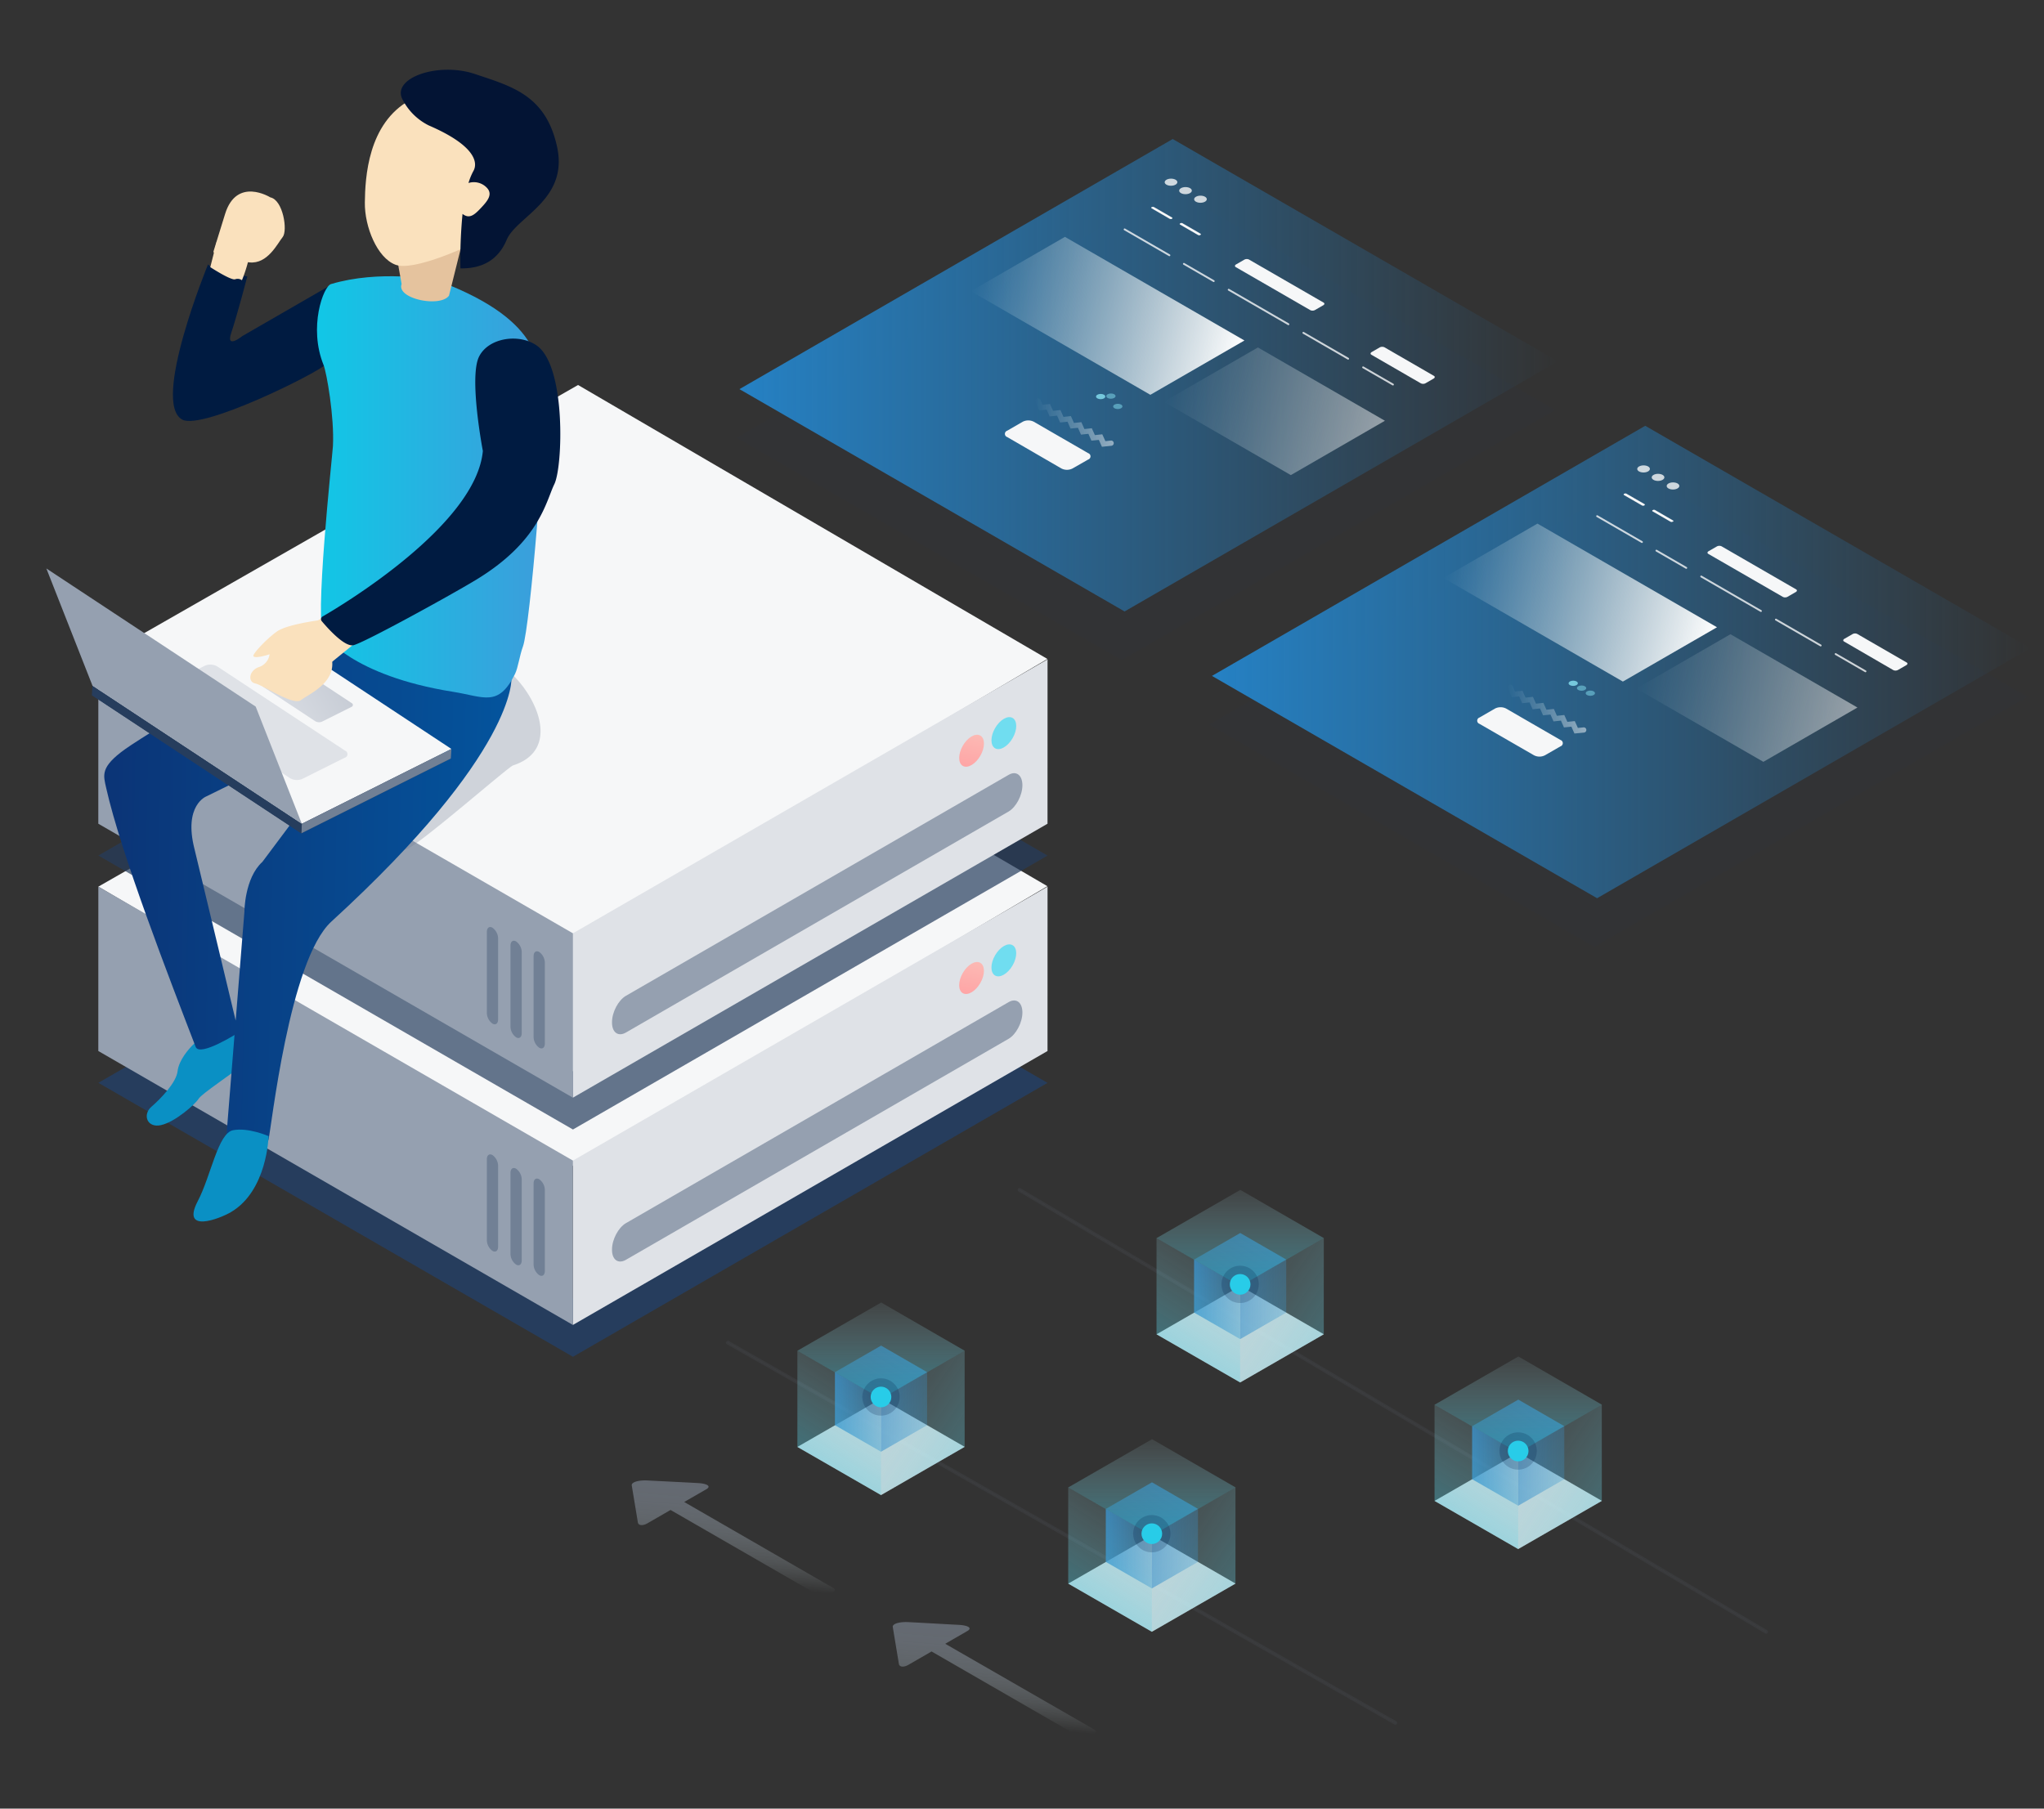 <?xml version="1.0" encoding="utf-8"?>
<svg id="Ebene_1" data-name="Ebene 1" xmlns="http://www.w3.org/2000/svg" xmlns:xlink="http://www.w3.org/1999/xlink" width="552" height="488.53" viewBox="0 0 552 488.53"><rect x="0" y="0" width="552" height="488.53" fill="#333333" stroke="none"/><defs><linearGradient id="Unbenannter_Verlauf_2" x1="346.09" y1="322.57" x2="327.07" y2="352.63" gradientUnits="userSpaceOnUse"><stop offset="0" stop-color="#2581c4"/><stop offset="1" stop-color="#2581c4" stop-opacity="0.5"/></linearGradient><linearGradient id="Unbenannter_Verlauf_3" x1="322.47" y1="350.97" x2="334.92" y2="350.97" xlink:href="#Unbenannter_Verlauf_2"/><linearGradient id="Unbenannter_Verlauf_3-2" x1="334.92" y1="350.97" x2="347.36" y2="350.97" xlink:href="#Unbenannter_Verlauf_2"/><linearGradient id="Unbenannter_Verlauf_661" x1="334.92" y1="314.43" x2="334.92" y2="377.77" gradientUnits="userSpaceOnUse"><stop offset="0" stop-color="#e5f7fa" stop-opacity="0"/><stop offset="0.58" stop-color="#28cce8" stop-opacity="0.5"/></linearGradient><linearGradient id="Verlauf_Visual_Icontiefe" x1="339.31" y1="328.89" x2="310.05" y2="375.57" gradientUnits="userSpaceOnUse"><stop offset="0" stop-color="#e5f7fa" stop-opacity="0"/><stop offset="1" stop-color="#28cce8" stop-opacity="0.5"/></linearGradient><linearGradient id="Verlauf_Visual_Icontiefe-2" x1="321.79" y1="337.35" x2="376.03" y2="374.16" xlink:href="#Verlauf_Visual_Icontiefe"/><linearGradient id="Unbenannter_Verlauf_2-2" x1="322.24" y1="389.91" x2="303.23" y2="419.97" xlink:href="#Unbenannter_Verlauf_2"/><linearGradient id="Unbenannter_Verlauf_3-3" x1="298.63" y1="418.31" x2="311.07" y2="418.31" xlink:href="#Unbenannter_Verlauf_2"/><linearGradient id="Unbenannter_Verlauf_3-4" x1="311.07" y1="418.31" x2="323.52" y2="418.31" xlink:href="#Unbenannter_Verlauf_2"/><linearGradient id="Unbenannter_Verlauf_661-2" x1="311.07" y1="381.78" x2="311.07" y2="445.11" xlink:href="#Unbenannter_Verlauf_661"/><linearGradient id="Verlauf_Visual_Icontiefe-3" x1="315.46" y1="396.24" x2="286.21" y2="442.91" xlink:href="#Verlauf_Visual_Icontiefe"/><linearGradient id="Verlauf_Visual_Icontiefe-4" x1="297.95" y1="404.69" x2="352.18" y2="441.5" xlink:href="#Verlauf_Visual_Icontiefe"/><linearGradient id="Unbenannter_Verlauf_2-3" x1="249.1" y1="352.98" x2="230.08" y2="383.05" xlink:href="#Unbenannter_Verlauf_2"/><linearGradient id="Unbenannter_Verlauf_3-5" x1="225.48" y1="381.39" x2="237.93" y2="381.39" xlink:href="#Unbenannter_Verlauf_2"/><linearGradient id="Unbenannter_Verlauf_3-6" x1="237.92" y1="381.39" x2="250.37" y2="381.39" xlink:href="#Unbenannter_Verlauf_2"/><linearGradient id="Unbenannter_Verlauf_661-3" x1="237.93" y1="344.85" x2="237.93" y2="408.18" xlink:href="#Unbenannter_Verlauf_661"/><linearGradient id="Verlauf_Visual_Icontiefe-5" x1="242.32" y1="359.31" x2="213.06" y2="405.99" xlink:href="#Verlauf_Visual_Icontiefe"/><linearGradient id="Verlauf_Visual_Icontiefe-6" x1="224.8" y1="367.76" x2="279.04" y2="404.58" xlink:href="#Verlauf_Visual_Icontiefe"/><linearGradient id="Unbenannter_Verlauf_2-4" x1="421.17" y1="367.57" x2="402.16" y2="397.63" xlink:href="#Unbenannter_Verlauf_2"/><linearGradient id="Unbenannter_Verlauf_3-7" x1="397.56" y1="395.97" x2="410" y2="395.97" xlink:href="#Unbenannter_Verlauf_2"/><linearGradient id="Unbenannter_Verlauf_3-8" x1="410" y1="395.97" x2="422.45" y2="395.97" xlink:href="#Unbenannter_Verlauf_2"/><linearGradient id="Unbenannter_Verlauf_661-4" x1="410" y1="359.44" x2="410" y2="422.77" xlink:href="#Unbenannter_Verlauf_661"/><linearGradient id="Verlauf_Visual_Icontiefe-7" x1="414.39" y1="373.9" x2="385.14" y2="420.57" xlink:href="#Verlauf_Visual_Icontiefe"/><linearGradient id="Verlauf_Visual_Icontiefe-8" x1="396.88" y1="382.35" x2="451.11" y2="419.16" xlink:href="#Verlauf_Visual_Icontiefe"/><linearGradient id="Unbenannter_Verlauf_17" x1="-499.12" y1="-455.15" x2="-451.54" y2="-455.15" gradientTransform="matrix(-0.14, -0.58, 1.75, 0.14, 995.92, 241.6)" gradientUnits="userSpaceOnUse"><stop offset="0.04" stop-color="#e7f9fc" stop-opacity="0"/><stop offset="0.32" stop-color="#c5d4dd" stop-opacity="0.21"/><stop offset="0.59" stop-color="#abb8c4" stop-opacity="0.37"/><stop offset="0.83" stop-color="#9ba6b5" stop-opacity="0.47"/><stop offset="1" stop-color="#95a0b0" stop-opacity="0.5"/></linearGradient><linearGradient id="Unbenannter_Verlauf_17-2" x1="-442.41" y1="-490.75" x2="-394.83" y2="-490.75" xlink:href="#Unbenannter_Verlauf_17"/><linearGradient id="Neues_Verlaufsfeld_24" x1="260.59" y1="273.39" x2="265.21" y2="249.68" gradientTransform="translate(359.97 -95.14) rotate(60)" gradientUnits="userSpaceOnUse"><stop offset="0" stop-color="#8c2de0"/><stop offset="0" stop-color="#ff9a9e"/><stop offset="1" stop-color="#fad0c4"/></linearGradient><linearGradient id="Neues_Verlaufsfeld_24-2" x1="260.59" y1="212" x2="265.21" y2="188.29" gradientTransform="translate(306.8 -125.84) rotate(60)" xlink:href="#Neues_Verlaufsfeld_24"/><linearGradient id="Neues_Verlaufsfeld_30" x1="1937.64" y1="261.55" x2="2047.05" y2="261.55" gradientTransform="matrix(-1, -0.02, -0.02, 1, 2079.56, 19.53)" gradientUnits="userSpaceOnUse"><stop offset="0" stop-color="#04549d"/><stop offset="1" stop-color="#0b3476"/></linearGradient><linearGradient id="Unbenannter_Verlauf_15" x1="85.61" y1="131.51" x2="146.77" y2="131.51" gradientUnits="userSpaceOnUse"><stop offset="0" stop-color="#11c7e6"/><stop offset="1" stop-color="#3c9ddb"/></linearGradient><linearGradient id="Unbenannter_Verlauf_21" x1="2018.97" y1="-963.66" x2="1948.46" y2="-915.67" gradientTransform="matrix(-1, -0.06, 0.06, -1, 2113.11, -628.22)" gradientUnits="userSpaceOnUse"><stop offset="0" stop-color="#dfe2e7"/><stop offset="0.38" stop-color="#dde0e5"/><stop offset="0.57" stop-color="#d5d9e0"/><stop offset="0.73" stop-color="#c8cdd6"/><stop offset="0.86" stop-color="#b5bcc8"/><stop offset="0.97" stop-color="#9ca7b6"/><stop offset="1" stop-color="#95a0b0"/></linearGradient><linearGradient id="Verblassender_Himmel" x1="199.69" y1="101.36" x2="420.72" y2="101.36" gradientUnits="userSpaceOnUse"><stop offset="0" stop-color="#2581c4"/><stop offset="1" stop-color="#2581c4" stop-opacity="0"/></linearGradient><linearGradient id="Unbenannter_Verlauf_41" x1="279.49" y1="114.11" x2="300.75" y2="114.11" gradientUnits="userSpaceOnUse"><stop offset="0" stop-color="#e7f9fc" stop-opacity="0"/><stop offset="1" stop-color="#fff" stop-opacity="0.5"/></linearGradient><linearGradient id="Unbenannter_Verlauf_36" x1="439.74" y1="131.1" x2="517.73" y2="131.1" gradientTransform="matrix(1.01, -0.08, -0.25, 1.01, -151.79, -7.26)" gradientUnits="userSpaceOnUse"><stop offset="0" stop-color="#e7f9fc" stop-opacity="0"/><stop offset="1" stop-color="#fff"/></linearGradient><linearGradient id="Unbenannter_Verlauf_39" x1="499.86" y1="160.9" x2="561.48" y2="160.9" gradientTransform="matrix(1.01, -0.08, -0.25, 1.01, -151.79, -7.26)" xlink:href="#Unbenannter_Verlauf_41"/><linearGradient id="Verblassender_Himmel-2" x1="327.3" y1="178.82" x2="548.33" y2="178.82" xlink:href="#Verblassender_Himmel"/><linearGradient id="Unbenannter_Verlauf_41-2" x1="407.1" y1="191.57" x2="428.36" y2="191.57" xlink:href="#Unbenannter_Verlauf_41"/><linearGradient id="Unbenannter_Verlauf_36-2" x1="588.03" y1="220" x2="666.03" y2="220" xlink:href="#Unbenannter_Verlauf_36"/><linearGradient id="Unbenannter_Verlauf_39-2" x1="648.16" y1="249.8" x2="709.78" y2="249.8" gradientTransform="matrix(1.01, -0.08, -0.25, 1.01, -151.79, -7.26)" xlink:href="#Unbenannter_Verlauf_41"/></defs><title>vps_general</title><polygon points="376.84 465.37 196.58 362.65 196.55 362.67 376.82 465.38 376.84 465.37" style="fill:#f6f7f8;stroke:#718095;stroke-linecap:round;stroke-linejoin:round;opacity:0.1"/><polygon points="476.96 440.76 275.34 321.39 275.32 321.41 476.93 440.77 476.96 440.76" style="fill:#f6f7f8;stroke:#718095;stroke-linecap:round;stroke-linejoin:round;opacity:0.1"/><polygon points="312.33 360.41 334.96 347.38 357.51 360.4 334.92 373.42 312.33 360.41" style="fill:#e7f9fc;opacity:0.8"/><polygon points="322.47 340.23 334.94 333.05 347.37 340.22 334.92 347.4 322.47 340.23" style="opacity:0.8;fill:url(#Unbenannter_Verlauf_2)"/><polygon points="322.47 354.54 322.47 340.23 334.92 347.4 334.92 361.71 322.47 354.54" style="opacity:0.8;fill:url(#Unbenannter_Verlauf_3)"/><polygon points="347.36 354.54 347.36 340.23 334.92 347.4 334.92 361.71 347.36 354.54" style="opacity:0.6;fill:url(#Unbenannter_Verlauf_3-2)"/><polygon points="312.33 334.43 334.96 321.4 357.51 334.42 334.92 347.44 312.33 334.43" style="fill:url(#Unbenannter_Verlauf_661)"/><polygon points="312.33 360.4 312.33 334.42 334.92 347.43 334.92 373.41 312.33 360.4" style="fill:url(#Verlauf_Visual_Icontiefe)"/><polygon points="357.5 360.4 357.5 334.42 334.91 347.43 334.91 373.41 357.5 360.4" style="fill:url(#Verlauf_Visual_Icontiefe-2)"/><circle cx="334.91" cy="346.92" r="5.04" style="fill:#001b41;opacity:0.2"/><circle cx="334.91" cy="346.92" r="2.79" style="fill:#28cce8"/><polygon points="288.48 427.75 311.12 414.72 333.67 427.74 311.07 440.76 288.48 427.75" style="fill:#e7f9fc;opacity:0.8"/><polygon points="298.63 407.57 311.1 400.39 323.52 407.56 311.07 414.74 298.63 407.57" style="opacity:0.8;fill:url(#Unbenannter_Verlauf_2-2)"/><polygon points="298.63 421.88 298.63 407.57 311.07 414.74 311.07 429.05 298.63 421.88" style="opacity:0.8;fill:url(#Unbenannter_Verlauf_3-3)"/><polygon points="323.52 421.88 323.52 407.57 311.07 414.74 311.07 429.05 323.52 421.88" style="opacity:0.6;fill:url(#Unbenannter_Verlauf_3-4)"/><polygon points="288.48 401.77 311.12 388.74 333.67 401.76 311.07 414.79 288.48 401.77" style="fill:url(#Unbenannter_Verlauf_661-2)"/><polygon points="288.48 427.74 288.48 401.76 311.07 414.77 311.07 440.75 288.48 427.74" style="fill:url(#Verlauf_Visual_Icontiefe-3)"/><polygon points="333.65 427.74 333.65 401.76 311.06 414.77 311.06 440.75 333.65 427.74" style="fill:url(#Verlauf_Visual_Icontiefe-4)"/><circle cx="311.06" cy="414.27" r="5.04" style="fill:#001b41;opacity:0.2"/><circle cx="311.06" cy="414.27" r="2.79" style="fill:#28cce8"/><polygon points="215.34 390.83 237.97 377.8 260.52 390.81 237.93 403.84 215.34 390.83" style="fill:#e7f9fc;opacity:0.8"/><polygon points="225.48 370.64 237.95 363.46 250.38 370.64 237.93 377.81 225.48 370.64" style="opacity:0.8;fill:url(#Unbenannter_Verlauf_2-3)"/><polygon points="225.48 384.96 225.48 370.64 237.93 377.81 237.93 392.13 225.48 384.96" style="opacity:0.8;fill:url(#Unbenannter_Verlauf_3-5)"/><polygon points="250.37 384.96 250.37 370.64 237.92 377.81 237.92 392.13 250.37 384.96" style="opacity:0.6;fill:url(#Unbenannter_Verlauf_3-6)"/><polygon points="215.34 364.85 237.97 351.82 260.52 364.84 237.93 377.86 215.34 364.85" style="fill:url(#Unbenannter_Verlauf_661-3)"/><polygon points="215.34 390.82 215.34 364.84 237.93 377.85 237.93 403.83 215.34 390.82" style="fill:url(#Verlauf_Visual_Icontiefe-5)"/><polygon points="260.51 390.82 260.51 364.84 237.92 377.85 237.92 403.83 260.51 390.82" style="fill:url(#Verlauf_Visual_Icontiefe-6)"/><circle cx="237.92" cy="377.34" r="5.04" style="fill:#001b41;opacity:0.2"/><circle cx="237.92" cy="377.34" r="2.79" style="fill:#28cce8"/><polygon points="387.41 405.41 410.05 392.38 432.6 405.4 410 418.42 387.41 405.41" style="fill:#e7f9fc;opacity:0.8"/><polygon points="397.56 385.23 410.03 378.05 422.45 385.22 410 392.4 397.56 385.23" style="opacity:0.8;fill:url(#Unbenannter_Verlauf_2-4)"/><polygon points="397.56 399.55 397.56 385.23 410 392.4 410 406.71 397.56 399.55" style="opacity:0.8;fill:url(#Unbenannter_Verlauf_3-7)"/><polygon points="422.45 399.55 422.45 385.23 410 392.4 410 406.71 422.45 399.55" style="opacity:0.6;fill:url(#Unbenannter_Verlauf_3-8)"/><polygon points="387.41 379.44 410.05 366.4 432.6 379.42 410 392.44 387.41 379.44" style="fill:url(#Unbenannter_Verlauf_661-4)"/><polygon points="387.41 405.4 387.41 379.42 410 392.43 410 418.41 387.41 405.4" style="fill:url(#Verlauf_Visual_Icontiefe-7)"/><polygon points="432.58 405.4 432.58 379.42 409.99 392.43 409.99 418.41 432.58 405.4" style="fill:url(#Verlauf_Visual_Icontiefe-8)"/><circle cx="409.99" cy="391.93" r="5.04" style="fill:#001b41;opacity:0.2"/><circle cx="409.99" cy="391.93" r="2.79" style="fill:#28cce8"/><path id="ArrowLeft" d="M241.1,439.44l.56,3.4c.15.88.38,2.32.53,3.19l.56,3.4c.14.88,1.34,1,2.66.21l5.53-3.19.64-.37L290,468.25a7.6,7.6,0,0,0,4.37.39c1-.2,1.6-.56,1.6-.92,0-.19-.14-.37-.43-.54L255.27,444l.47-.27,5.53-3.19c1.32-.76.27-1.5-2.34-1.65l-1.94-.1-9.47-.53-2-.1C243,438,241,438.57,241.1,439.44Z" style="fill:url(#Unbenannter_Verlauf_17)"/><path id="ArrowLeft-2" data-name="ArrowLeft" d="M170.61,401.22l.56,3.4c.15.88.38,2.31.53,3.19l.56,3.4c.14.88,1.34,1,2.66.21l5.53-3.19.64-.37L219.49,430a7.6,7.6,0,0,0,4.37.39c1-.2,1.6-.56,1.6-.93,0-.18-.14-.36-.43-.53l-40.25-23.23.47-.27,5.53-3.19c1.32-.77.27-1.51-2.34-1.65l-1.94-.11L177,400l-1.95-.1C172.48,399.74,170.47,400.34,170.61,401.22Z" style="fill:url(#Unbenannter_Verlauf_17-2)"/><polygon points="154.72 314.93 282.86 239.37 156.11 165.38 26.56 239.49 154.72 314.93" style="fill:#f6f7f8"/><polygon points="39.96 284.74 26.56 292.48 154.73 366.48 282.9 292.49 271.1 285.68 154.73 350.77 39.96 284.74" style="fill:#263d5d"/><polygon points="154.72 357.88 282.89 283.89 282.9 239.49 154.73 313.48 154.72 357.88" style="fill:#dfe2e7"/><polygon points="154.73 357.89 26.55 283.89 26.56 239.49 154.73 313.49 154.73 357.89" style="fill:#95a0b0"/><path d="M169,340.31,272.4,280.58c2-1.18,3.71-4.37,3.71-7.09h0c0-2.72-1.67-4-3.71-2.81L169,330.41c-2,1.18-3.72,4.37-3.72,7.09h0C165.23,340.22,166.9,341.49,169,340.31Z" style="fill:#95a0b0"/><path d="M145.62,344.43h0c.84.48,1.52,0,1.52-1.15V321.43a3.65,3.65,0,0,0-1.52-2.9h0c-.83-.48-1.52,0-1.52,1.15v21.85A3.67,3.67,0,0,0,145.62,344.43Z" style="fill:#718095"/><path d="M139.38,341.58h0c.83.48,1.52,0,1.52-1.15V318.58a3.67,3.67,0,0,0-1.52-2.9h0c-.84-.48-1.52,0-1.52,1.15v21.85A3.65,3.65,0,0,0,139.38,341.58Z" style="fill:#718095"/><path d="M133,337.88h0c.83.48,1.52,0,1.52-1.15V314.88A3.67,3.67,0,0,0,133,312h0c-.84-.48-1.52,0-1.52,1.15V335A3.64,3.64,0,0,0,133,337.88Z" style="fill:#718095"/><ellipse cx="271.1" cy="259.41" rx="4.73" ry="2.73" transform="translate(-89.11 364.48) rotate(-60)" style="fill:#70ddf0"/><ellipse cx="262.38" cy="264.17" rx="4.73" ry="2.73" transform="translate(-97.59 359.31) rotate(-60)" style="fill:url(#Neues_Verlaufsfeld_24)"/><polygon points="154.72 253.54 282.86 177.99 156.11 103.99 26.56 178.1 154.72 253.54" style="fill:#f6f7f8"/><polygon points="39.96 223.35 26.56 231.09 154.73 305.09 282.9 231.1 271.1 224.29 154.73 289.38 39.96 223.35" style="fill:#263d5d;opacity:0.7"/><polygon points="154.72 296.49 282.89 222.5 282.9 178.1 154.73 252.09 154.72 296.49" style="fill:#dfe2e7"/><polygon points="154.73 296.5 26.55 222.5 26.56 178.1 154.73 252.1 154.73 296.5" style="fill:#95a0b0"/><path d="M169,278.92,272.4,219.19c2-1.18,3.71-4.37,3.71-7.09h0c0-2.72-1.67-4-3.71-2.81L169,269c-2,1.18-3.72,4.37-3.72,7.09h0C165.23,278.83,166.9,280.1,169,278.92Z" style="fill:#95a0b0"/><path d="M145.62,283h0c.84.48,1.52,0,1.52-1.15V260.05a3.66,3.66,0,0,0-1.52-2.91h0c-.83-.48-1.52,0-1.52,1.15v21.85A3.67,3.67,0,0,0,145.62,283Z" style="fill:#718095"/><path d="M139.38,280.19h0c.83.48,1.52,0,1.52-1.15V257.19a3.67,3.67,0,0,0-1.52-2.9h0c-.84-.48-1.52,0-1.52,1.15v21.85A3.64,3.64,0,0,0,139.38,280.19Z" style="fill:#718095"/><path d="M133,276.49h0c.83.48,1.52,0,1.52-1.15V253.49a3.67,3.67,0,0,0-1.52-2.9h0c-.84-.48-1.52,0-1.52,1.15v21.85A3.64,3.64,0,0,0,133,276.49Z" style="fill:#718095"/><ellipse cx="271.1" cy="198.03" rx="4.73" ry="2.73" transform="translate(-35.95 333.79) rotate(-60)" style="fill:#70ddf0"/><ellipse cx="262.38" cy="202.78" rx="4.73" ry="2.73" transform="translate(-44.42 328.62) rotate(-60)" style="fill:url(#Neues_Verlaufsfeld_24-2)"/><ellipse cx="52.23" cy="245.38" rx="3.09" ry="1.78" transform="translate(-186.39 167.92) rotate(-60)" style="fill:#ffd7b3"/><ellipse cx="46.54" cy="248.48" rx="3.09" ry="1.78" transform="translate(-191.92 164.55) rotate(-60)" style="fill:#70ddf0"/><ellipse cx="52.23" cy="205.34" rx="3.09" ry="1.78" transform="translate(-151.71 147.9) rotate(-60)" style="fill:#70ddf0"/><ellipse cx="46.54" cy="208.44" rx="3.09" ry="1.78" transform="translate(-157.25 144.53) rotate(-60)" style="fill:#70ddf0"/><path d="M90.38,76.39,65.44,90.78s-4.54,3.69-3-.85,4.35-15.26,4.35-15.26-9.43-1.53-10.6-3.27c0,0-15.55,37.8-6.84,42C55,116,85.15,101.08,88.1,98.37S92.15,81.25,90.38,76.39Z" style="fill:#001b41"/><path d="M58.56,65.16l-1.77,7s5.57,3.63,6.7,3.28a2,2,0,0,1,1.85.25A39.58,39.58,0,0,0,67,70.67C66.88,70.12,58.56,65.16,58.56,65.16Z" style="fill:#fae1bd"/><path d="M60.79,57.79,57.65,67.93c.26,1.91,7,2.65,9.69,2.94,4.94.54,7.6-5.12,9-6.84S76.46,54,73,53.31C73,53.31,63.93,47.65,60.79,57.79Z" style="fill:#fae1bd"/><path d="M61.59,276.47s7.55,8,4.29,10.84-11.32,8-12.25,9.49-6.3,6.23-10.12,7.1-5.07-2.83-2.62-4.95,6.71-6.5,7.06-9.58,3.12-6.15,4.3-7.3S61.59,276.47,61.59,276.47Z" style="fill:#0a90c4"/><path d="M103.16,229.47a55.76,55.76,0,0,0,6.33,0c2.54-.21,27.71-22.29,29.05-22.72,16.1-5.19,2.25-26.15-5.93-28.19s-35.44-1.75-35.44-1.75l1,38.49Z" style="fill:#718095;opacity:0.3"/><path d="M138.12,183.11s1.71,19.78-48.64,65.83c-11.43,10.46-16.21,56.2-17,59s-11.57,1.84-11.57,1.84L66,246.32s0-9.12,4.86-13.52L100.63,193,55.76,215.1s-6.27,2.34-3.23,14.25c.64,2.52,11.89,49.55,11.89,49.55s-10.48,6.72-11.58,3.87C46,265,32.6,230.4,28.69,212.9c-.79-3.55-1.7-5.68,5.15-10.58,6.49-4.64,53.05-32.76,53.05-32.76s4.08,11.52,36.49,16.89C128.82,187.35,137.61,185.21,138.12,183.11Z" style="fill:url(#Neues_Verlaufsfeld_30)"/><path d="M87.57,171.5s7.27,11,34.83,15.37c8.36,1.34,12.19,4.24,16.69-4.84.8-1.61,1.24-5,2.14-7.42,1.89-5.1,6.43-59.22,5.38-67.39s.68-20.29-27.79-31.2c-1.79-.69-16.51-3.14-29.43.71-2.06.61-6.14,11.67-2,21.87.8,2,2.94,14,2.52,21.92C89.8,122.71,84.63,169.9,87.57,171.5Z" style="fill:url(#Unbenannter_Verlauf_15)"/><path d="M124.43,67.12l-3.17,12.73c-2.37,3.3-14.28.86-12.8-3.13l-1.75-9.78a1.61,1.61,0,0,1,1.75-1.89l14.4,1.49C123.84,66.65,124.69,66.16,124.43,67.12Z" style="fill:#e5c39e"/><path d="M126.19,66.51s-14.45,6.85-19.38,5S98.45,61.3,98.53,54.71,99.3,33.29,110.8,27s21.18-.27,23.81,4.2,7.49,14,5.5,16.85S134.61,63.12,126.19,66.51Z" style="fill:#fae1bd"/><path d="M150.48,39.83c-3-14.11-12.2-16.47-22.22-19.84s-22.8,1.15-19.49,7a15.92,15.92,0,0,0,7,6.88c12.48,5.38,13.4,10,12.07,12.33a16.5,16.5,0,0,0-1.32,3.23,4.82,4.82,0,0,1,4.75,1.08c2,1.83.47,3.69-1.36,5.64s-3.15,3.06-5,1.63a129.1,129.1,0,0,0-.57,14.71q9.21.15,12.51-7.75C139.54,58.48,153.46,54,150.48,39.83Z" style="fill:#031434"/><polygon points="81.36 225.09 121.75 204.88 65.14 168.87 24.81 187.78 81.36 225.09" style="fill:#263d5d"/><polygon points="81.51 222.51 121.91 202.3 65.37 164.98 24.96 185.19 81.51 222.51" style="fill:#f6f7f8"/><polygon points="121.91 202.3 121.75 204.88 81.36 225.09 81.51 222.51 121.91 202.3" style="fill:#718095"/><polygon points="24.96 185.19 24.81 187.78 81.36 225.09 81.51 222.51 24.96 185.19" style="fill:#263d5d"/><path d="M71.25,185.64l13.9,9.18a2.08,2.08,0,0,0,1.79.11l8-4a.55.55,0,0,0,.06-1l-13.9-9.17a2,2,0,0,0-1.79-.11l-8,4A.55.55,0,0,0,71.25,185.64Z" style="fill:url(#Unbenannter_Verlauf_21)"/><path d="M43.76,187.38,78.33,210.2a3.75,3.75,0,0,0,3.28.2l11.49-5.73a1,1,0,0,0,.12-1.89L58.65,180a3.75,3.75,0,0,0-3.28-.2l-11.5,5.72A1,1,0,0,0,43.76,187.38Z" style="fill:#dfe2e7"/><polygon points="24.97 185.2 12.52 153.55 69.05 190.86 81.51 222.51 24.97 185.2" style="fill:#95a0b0"/><path d="M86.78,167.45s-9.21,1.13-12,3.13-6,5.48-6.33,6.41,2.39.4,4.35-.27a4.2,4.2,0,0,1-2.87,3.46c-2.68.9-3.09,4-1,4.43s10.26,6.09,12.34,4.5,8.83-4.39,8.46-10.19C89.5,175.81,89,167.85,86.78,167.45Z" style="fill:#fae1bd"/><path d="M87.78,180.31l8.61-7s-4.67-5.66-6-6.12a2.38,2.38,0,0,1-1.55-1.54s-4.73,3-5.06,3.6S87.78,180.31,87.78,180.31Z" style="fill:#fae1bd"/><path d="M145,93.37c7.91,5.65,7,32.72,4.71,37.39s-3.94,15.51-21.39,26c-7,4.22-29.9,16.81-32.85,17.51-2.39.56-6.92-4.52-8.58-6.49a.83.83,0,0,1,.22-1.25c6-3.47,41.46-24.91,43.29-44.72,0,0-3.84-20-1-25.54C132,91.17,140.27,90,145,93.37Z" style="fill:#001b41"/><path d="M72.53,306.88s-.31,14.74-10.17,20.53c-3.11,1.82-13.57,5.87-8.94-3,3.58-6.82,5.42-18.34,9.54-19.13S72.53,306.88,72.53,306.88Z" style="fill:#0a90c4"/><polygon points="315.96 50.68 419.98 110.74 302.96 178.3 198.94 118.25 315.96 50.68" style="fill:#263d5d;opacity:0.06"/><g id="Website_right_down" data-name="Website right down"><polygon points="316.7 37.55 420.72 97.6 303.7 165.16 199.69 105.11 316.7 37.55" style="fill:url(#Verblassender_Himmel)"/></g><path d="M297.58,120.68l-.83-1.86-2,.21-.82-1.85-2,.22-.82-1.85-2,.21-.82-1.85-2,.21-.82-1.85-2,.22-.81-1.85-2,.22-1-2.32a.71.71,0,0,1,1.29-.57l.61,1.37,2-.22.82,1.85,2-.21.82,1.85,2-.22.83,1.85,2-.21.82,1.85,2-.21.83,1.85,2-.21.84,1.85L300,119a.7.7,0,0,1,.77.63.71.71,0,0,1-.63.78Z" style="fill:url(#Unbenannter_Verlauf_41)"/><path d="M289.64,126.54a3.3,3.3,0,0,1-3,0L272,118.05a.9.9,0,0,1,0-1.71l4.19-2.42a3.3,3.3,0,0,1,3,0l14.69,8.49a.9.9,0,0,1,0,1.71Z" style="fill:#f6f7f8"/><g id="Website_middle_down" data-name="Website middle down"><g style="opacity:0.8"><ellipse id="Oval" cx="316.24" cy="49.23" rx="1.71" ry="0.96" transform="translate(-0.25 1.64) rotate(-0.3)" style="fill:#f6f7f8"/><ellipse id="Oval-2" data-name="Oval" cx="320.15" cy="51.51" rx="1.71" ry="0.96" transform="translate(-0.26 1.66) rotate(-0.3)" style="fill:#f6f7f8"/><ellipse id="Oval-3" data-name="Oval" cx="324.19" cy="53.83" rx="1.71" ry="0.96" transform="translate(-0.27 1.68) rotate(-0.3)" style="fill:#f6f7f8"/></g><path d="M315.84,59.08,311,56.27c-.14-.08-.12-.23,0-.33l.09,0a.65.65,0,0,1,.56,0l4.87,2.81c.15.08.13.23,0,.33l-.08.05A.67.67,0,0,1,315.84,59.08Z" style="fill:#f6f7f8"/><path d="M323.56,63.49l-4.87-2.82c-.14-.08-.13-.22,0-.32l.09-.05a.62.62,0,0,1,.56,0l4.87,2.82c.15.08.13.22,0,.32l-.09.05A.62.62,0,0,1,323.56,63.49Z" style="fill:#f6f7f8"/><line x1="303.71" y1="61.96" x2="315.81" y2="68.95" style="fill:#fdfeff;stroke:#f6f7f8;stroke-linecap:round;stroke-miterlimit:10;stroke-width:0.5px;opacity:0.8"/><line x1="319.72" y1="71.27" x2="327.78" y2="75.93" style="fill:#fdfeff;stroke:#f6f7f8;stroke-linecap:round;stroke-miterlimit:10;stroke-width:0.5px;opacity:0.8"/><line x1="331.82" y1="78.26" x2="347.95" y2="87.58" style="fill:#fdfeff;stroke:#f6f7f8;stroke-linecap:round;stroke-miterlimit:10;stroke-width:0.5px;opacity:0.8"/><line x1="351.99" y1="89.9" x2="364.08" y2="96.89" style="fill:#fdfeff;stroke:#f6f7f8;stroke-linecap:round;stroke-miterlimit:10;stroke-width:0.5px;opacity:0.8"/><line x1="368.12" y1="99.22" x2="376.18" y2="103.87" style="fill:#fdfeff;stroke:#f6f7f8;stroke-linecap:round;stroke-miterlimit:10;stroke-width:0.5px;opacity:0.8"/><path d="M353.89,83.79,333.73,72.15c-.32-.19-.28-.52.09-.73l2.2-1.27a1.4,1.4,0,0,1,1.27-.05l20.15,11.63c.33.19.29.52-.09.73l-2.2,1.27A1.41,1.41,0,0,1,353.89,83.79Z" style="fill:#f6f7f8"/><path d="M383.69,103.53l-13.34-7.71c-.32-.18-.28-.51.09-.73l2.2-1.27a1.43,1.43,0,0,1,1.27,0l13.34,7.71c.32.19.28.51-.09.73l-2.2,1.27A1.4,1.4,0,0,1,383.69,103.53Z" style="fill:#f6f7f8"/><polygon points="310.66 106.64 262.18 78.65 287.59 63.98 336.07 91.97 310.66 106.64" style="fill:url(#Unbenannter_Verlauf_36)"/><polygon points="348.6 128.33 314.29 108.52 339.71 93.85 374.01 113.65 348.6 128.33" style="fill:url(#Unbenannter_Verlauf_39)"/><ellipse id="Oval-4" data-name="Oval" cx="297.24" cy="107.13" rx="1.25" ry="0.71" transform="translate(-0.55 1.54) rotate(-0.3)" style="fill:#87e2f2;opacity:0.8"/><ellipse id="Oval-5" data-name="Oval" cx="299.49" cy="108.44" rx="1.25" ry="0.71" transform="matrix(1, -0.01, 0.01, 1, -0.56, 1.55)" style="fill:#87e2f2;opacity:0.5"/><ellipse id="Oval-6" data-name="Oval" cx="301.86" cy="109.8" rx="1.25" ry="0.71" transform="translate(-0.56 1.56) rotate(-0.3)" style="fill:#87e2f2;opacity:0.5"/></g><polygon points="443.57 128.14 547.59 188.2 430.57 255.76 326.55 195.71 443.57 128.14" style="fill:#263d5d;opacity:0.06"/><g id="Website_right_down-2" data-name="Website right down"><polygon points="444.31 115.01 548.33 175.06 431.31 242.62 327.3 182.57 444.31 115.01" style="fill:url(#Verblassender_Himmel-2)"/></g><path d="M425.19,198.13l-.83-1.85-2,.21-.82-1.85-2,.22-.82-1.85-2,.21-.82-1.85-2,.21-.82-1.85-2,.22-.82-1.85-2,.22-1-2.32a.71.71,0,1,1,1.29-.57l.61,1.37,2-.22.82,1.85,2-.21.82,1.85,2-.22.83,1.85,2-.21.82,1.85,2-.21.83,1.85,2-.21.84,1.85,1.51-.15a.7.7,0,0,1,.77.63.71.71,0,0,1-.63.78Z" style="fill:url(#Unbenannter_Verlauf_41-2)"/><path d="M417.25,204a3.24,3.24,0,0,1-3,0l-14.7-8.48a.9.9,0,0,1,0-1.71l4.19-2.42a3.3,3.3,0,0,1,3,0l14.69,8.49a.9.9,0,0,1,0,1.71Z" style="fill:#f6f7f8"/><g id="Website_middle_down-2" data-name="Website middle down"><g style="opacity:0.8"><ellipse id="Oval-7" data-name="Oval" cx="443.85" cy="126.69" rx="1.71" ry="0.96" transform="translate(-0.65 2.3) rotate(-0.3)" style="fill:#f6f7f8"/><ellipse id="Oval-8" data-name="Oval" cx="447.76" cy="128.97" rx="1.71" ry="0.96" transform="translate(-0.66 2.32) rotate(-0.3)" style="fill:#f6f7f8"/><ellipse id="Oval-9" data-name="Oval" cx="451.8" cy="131.29" rx="1.71" ry="0.96" transform="translate(-0.67 2.34) rotate(-0.3)" style="fill:#f6f7f8"/></g><path d="M443.45,136.54l-4.87-2.81c-.14-.09-.12-.23,0-.33l.09-.05a.65.65,0,0,1,.56,0l4.88,2.81c.14.08.12.23,0,.32l-.08.06A.67.67,0,0,1,443.45,136.54Z" style="fill:#f6f7f8"/><path d="M451.17,140.94l-4.87-2.81c-.14-.08-.13-.23,0-.32l.09-.05a.62.62,0,0,1,.56,0l4.87,2.82c.15.08.13.22,0,.32l-.09,0A.59.59,0,0,1,451.17,140.94Z" style="fill:#f6f7f8"/><line x1="431.32" y1="139.42" x2="443.42" y2="146.41" style="fill:#fdfeff;stroke:#f6f7f8;stroke-linecap:round;stroke-miterlimit:10;stroke-width:0.5px;opacity:0.8"/><line x1="447.33" y1="148.73" x2="455.39" y2="153.39" style="fill:#fdfeff;stroke:#f6f7f8;stroke-linecap:round;stroke-miterlimit:10;stroke-width:0.5px;opacity:0.8"/><line x1="459.43" y1="155.72" x2="475.56" y2="165.04" style="fill:#fdfeff;stroke:#f6f7f8;stroke-linecap:round;stroke-miterlimit:10;stroke-width:0.5px;opacity:0.8"/><line x1="479.6" y1="167.36" x2="491.69" y2="174.35" style="fill:#fdfeff;stroke:#f6f7f8;stroke-linecap:round;stroke-miterlimit:10;stroke-width:0.5px;opacity:0.8"/><line x1="495.73" y1="176.67" x2="503.79" y2="181.33" style="fill:#fdfeff;stroke:#f6f7f8;stroke-linecap:round;stroke-miterlimit:10;stroke-width:0.5px;opacity:0.8"/><path d="M481.5,161.24l-20.16-11.63c-.32-.19-.28-.52.09-.73l2.2-1.27a1.43,1.43,0,0,1,1.27-.06l20.15,11.64c.33.19.29.52-.09.73l-2.2,1.27A1.37,1.37,0,0,1,481.5,161.24Z" style="fill:#f6f7f8"/><path d="M511.3,181,498,173.28c-.32-.19-.28-.51.09-.73l2.2-1.27a1.4,1.4,0,0,1,1.27-.05l13.34,7.71c.33.18.28.51-.09.73l-2.2,1.27A1.43,1.43,0,0,1,511.3,181Z" style="fill:#f6f7f8"/><polygon points="438.27 184.1 389.79 156.11 415.2 141.43 463.69 169.43 438.27 184.1" style="fill:url(#Unbenannter_Verlauf_36-2)"/><polygon points="476.21 205.78 441.9 185.98 467.32 171.31 501.62 191.11 476.21 205.78" style="fill:url(#Unbenannter_Verlauf_39-2)"/><ellipse id="Oval-10" data-name="Oval" cx="424.85" cy="184.59" rx="1.25" ry="0.71" transform="translate(-0.95 2.2) rotate(-0.3)" style="fill:#87e2f2;opacity:0.8"/><ellipse id="Oval-11" data-name="Oval" cx="427.11" cy="185.9" rx="1.25" ry="0.71" transform="translate(-0.96 2.21) rotate(-0.3)" style="fill:#87e2f2;opacity:0.5"/><ellipse id="Oval-12" data-name="Oval" cx="429.47" cy="187.26" rx="1.25" ry="0.71" transform="translate(-0.96 2.23) rotate(-0.3)" style="fill:#87e2f2;opacity:0.5"/></g></svg>